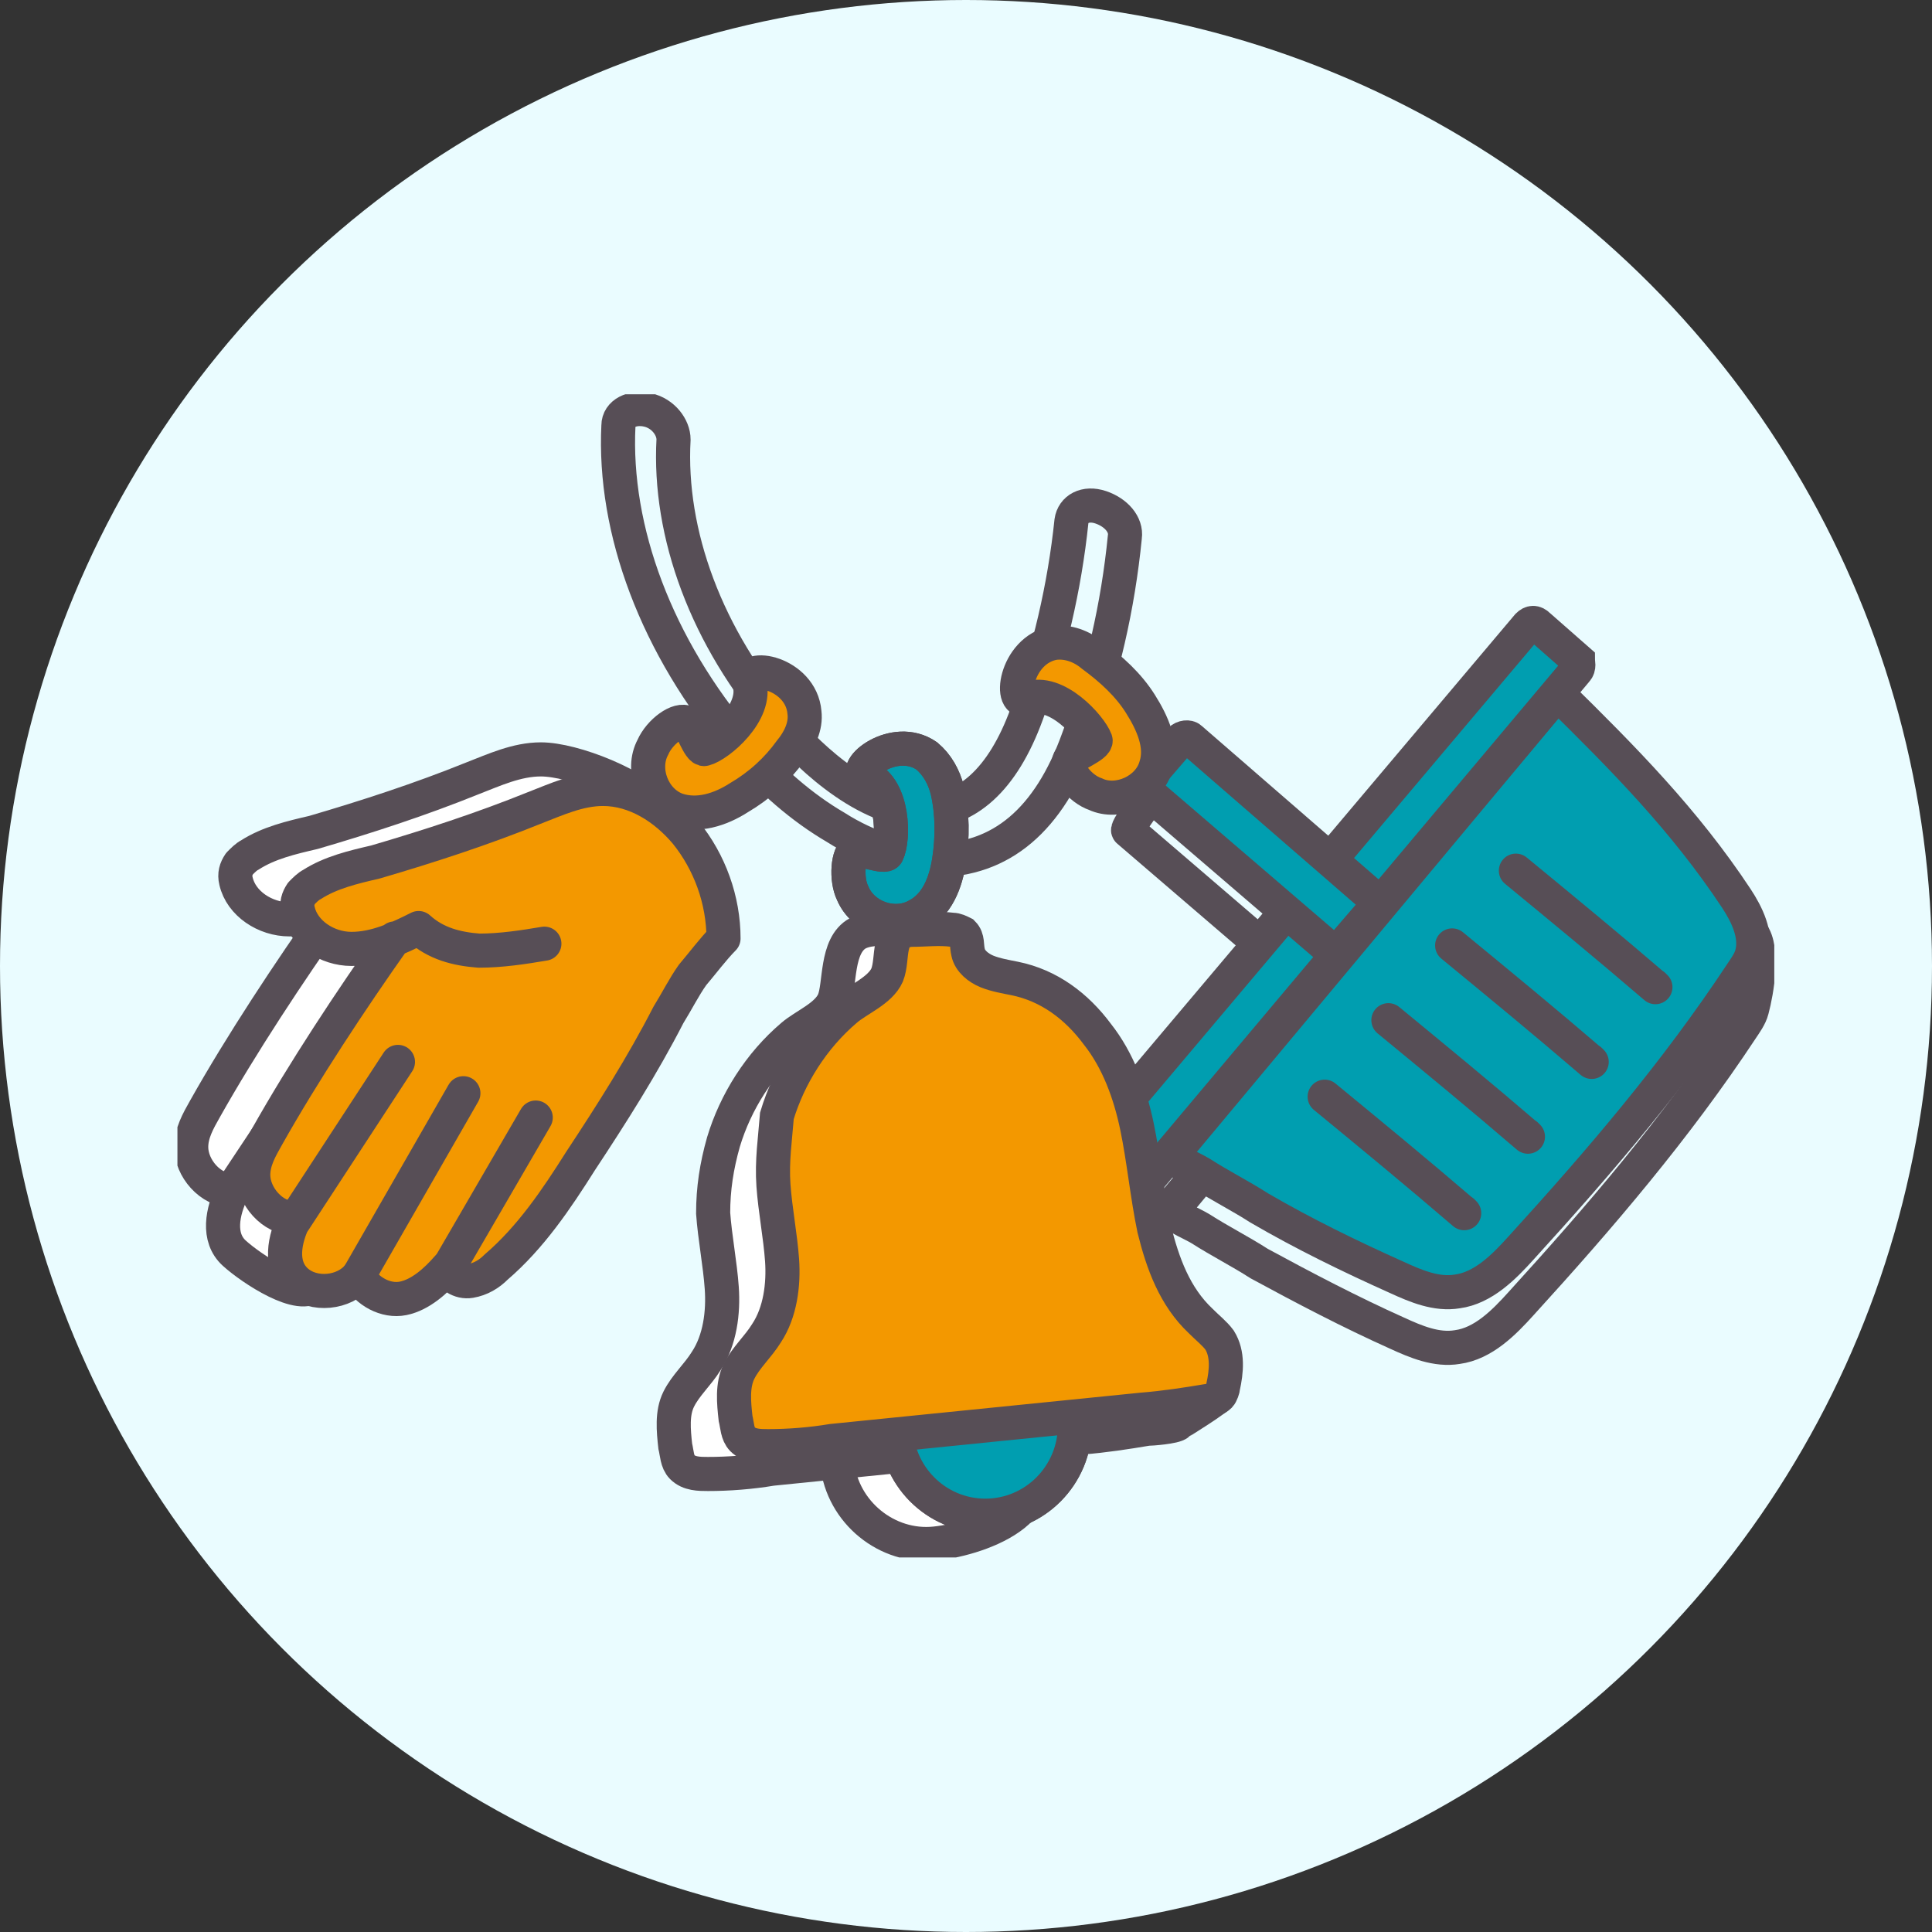 <svg width="98" height="98" viewBox="0 0 98 98" fill="none" xmlns="http://www.w3.org/2000/svg">
<rect x="0" y="0" width="98" height="98" fill="#333333" stroke="none"/>
<circle cx="49" cy="49" r="49" fill="#EAFCFF"/>
<g clip-path="url(#clip0)">
<path d="M42.379 41.96C40.718 40.989 39.058 39.578 37.573 37.815C33.291 32.788 31.107 26.879 31.369 21.587C31.369 20.97 32.068 20.617 32.854 20.794C33.641 20.97 34.165 21.676 34.165 22.293C33.903 27.055 35.825 32.347 39.67 36.756C40.544 37.815 43.602 41.078 46.747 41.166C49.019 41.166 50.854 39.578 52.078 36.227C53.213 33.141 54 29.789 54.349 26.438C54.437 25.821 55.048 25.468 55.835 25.732C56.621 25.997 57.145 26.614 57.058 27.232C56.709 30.759 55.922 34.199 54.699 37.462C53.213 41.607 50.767 43.635 47.446 43.635C45.786 43.547 44.039 43.018 42.379 41.96Z" stroke="#574E56" stroke-width="1.73" stroke-miterlimit="10"/>
<path d="M70.865 67.623C71.826 68.064 72.874 68.505 73.923 68.329C75.234 68.152 76.282 67.094 77.156 66.124C81.175 61.714 85.02 57.217 88.34 52.19C88.515 51.925 88.777 51.572 88.865 51.22C89.127 50.25 89.476 48.133 88.865 47.339C86.243 43.371 82.311 41.254 78.903 37.991C76.719 40.637 59.418 61.45 59.418 61.45C59.767 61.803 60.467 62.067 60.903 62.332C61.865 62.949 62.913 63.478 63.874 64.096C66.146 65.33 68.505 66.565 70.865 67.623Z" stroke="#574E56" stroke-width="1.73" stroke-miterlimit="10"/>
<path d="M79.95 36.756L57.931 62.949C57.756 63.126 57.581 63.126 57.406 62.949L55.397 61.185C55.222 61.009 55.222 58.01 55.309 57.834L77.416 34.463C77.591 34.287 77.766 34.287 77.94 34.463L79.95 36.227C80.125 36.404 80.125 36.668 79.95 36.756Z" stroke="#574E56" stroke-width="1.73" stroke-miterlimit="10"/>
<path d="M59.505 39.578L68.854 47.604C69.029 47.78 69.029 47.957 68.854 48.133L67.107 50.161C66.932 50.338 66.757 50.338 66.582 50.161L57.233 42.136C57.058 42.048 58.806 39.755 58.98 39.578C59.068 39.49 59.33 39.402 59.505 39.578Z" stroke="#574E56" stroke-width="1.73" stroke-miterlimit="10"/>
<path d="M70.865 64.801C71.826 65.242 72.874 65.683 73.923 65.507C75.234 65.33 76.282 64.272 77.156 63.302C81.175 58.892 85.02 54.395 88.34 49.368C88.515 49.103 88.777 48.75 88.865 48.398C89.127 47.428 88.602 46.369 88.078 45.575C85.457 41.607 82.311 38.432 78.991 35.169C76.719 37.903 59.418 58.628 59.418 58.628C59.767 58.98 60.467 59.245 60.903 59.51C61.865 60.127 62.913 60.656 63.874 61.273C66.146 62.596 68.505 63.743 70.865 64.801Z" fill="#009EB0" stroke="#574E56" stroke-width="1.73" stroke-miterlimit="10"/>
<path d="M79.952 34.022L57.933 60.215C57.758 60.392 57.583 60.392 57.408 60.215L55.399 58.451C55.224 58.275 55.224 58.099 55.399 57.922L77.505 31.729C77.68 31.553 77.855 31.553 78.03 31.729L80.039 33.493C80.039 33.581 80.127 33.846 79.952 34.022Z" fill="#009EB0" stroke="#574E56" stroke-width="1.73" stroke-miterlimit="10"/>
<path d="M60.377 37.462L69.727 45.575C69.902 45.752 69.902 45.928 69.727 46.105L67.98 48.133C67.805 48.309 67.63 48.309 67.455 48.133L58.106 40.108C57.931 39.931 57.931 39.755 58.106 39.578L59.853 37.55C60.028 37.374 60.29 37.374 60.377 37.462Z" fill="#009EB0" stroke="#574E56" stroke-width="1.73" stroke-miterlimit="10"/>
<path d="M67.193 55.629C69.553 57.569 71.912 59.51 74.271 61.538L74.184 61.45" stroke="#574E56" stroke-width="1.73" stroke-miterlimit="10" stroke-linecap="round" stroke-linejoin="round"/>
<path d="M70.426 51.749C72.785 53.689 75.144 55.629 77.504 57.658L77.416 57.569" stroke="#574E56" stroke-width="1.73" stroke-miterlimit="10" stroke-linecap="round" stroke-linejoin="round"/>
<path d="M73.66 47.957C76.019 49.897 78.379 51.837 80.738 53.865L80.65 53.777" stroke="#574E56" stroke-width="1.73" stroke-miterlimit="10" stroke-linecap="round" stroke-linejoin="round"/>
<path d="M76.893 44.164C79.252 46.105 81.611 48.045 83.97 50.073L83.883 49.985" stroke="#574E56" stroke-width="1.73" stroke-miterlimit="10" stroke-linecap="round" stroke-linejoin="round"/>
<path d="M53.475 32.611C54.174 32.523 54.873 32.788 55.398 33.229C56.359 33.934 57.233 34.728 57.844 35.698C58.456 36.668 58.98 37.815 58.631 38.873C58.281 40.108 56.708 40.813 55.572 40.284C54.786 40.019 53.999 39.049 54.262 38.52C54.349 38.344 55.66 37.815 55.572 37.55C55.31 36.844 53.563 34.904 52.165 35.433C51.116 35.963 51.465 32.964 53.475 32.611Z" fill="#F39800"/>
<path d="M53.475 32.611C54.174 32.523 54.873 32.788 55.398 33.229C56.359 33.934 57.233 34.728 57.844 35.698C58.456 36.668 58.98 37.815 58.631 38.873C58.281 40.108 56.708 40.813 55.572 40.284C54.786 40.019 53.999 39.049 54.262 38.52C54.349 38.344 55.66 37.815 55.572 37.55C55.31 36.844 53.563 34.904 52.165 35.433C51.116 35.963 51.465 32.964 53.475 32.611Z" stroke="#574E56" stroke-width="1.73" stroke-miterlimit="10"/>
<path d="M51.466 73.267C54.263 76.354 49.894 78.03 47.447 78.294C45 78.559 42.728 76.707 42.466 74.238C42.204 71.768 44.039 69.475 46.486 69.211C48.932 68.946 49.719 71.415 51.466 73.267Z" fill="white" stroke="#574E56" stroke-width="1.73" stroke-miterlimit="10"/>
<path d="M36.174 61.538C36.262 62.773 36.524 64.096 36.611 65.33C36.699 66.565 36.524 67.976 35.825 69.034C35.388 69.74 34.776 70.269 34.427 70.975C34.077 71.68 34.165 72.562 34.252 73.356C34.339 73.709 34.339 74.15 34.602 74.414C34.951 74.767 35.475 74.767 35.912 74.767C36.961 74.767 38.097 74.679 39.145 74.502C44.388 73.973 49.631 73.444 54.873 72.915C56.009 72.827 57.145 72.65 58.194 72.474C58.368 72.474 59.592 72.386 59.767 72.209C59.854 72.121 61.776 70.975 61.776 70.798C61.951 70.004 59.242 70.004 58.805 69.387C58.543 69.034 58.194 68.77 57.844 68.417C56.533 67.182 55.922 65.507 55.485 63.743C55.136 62.067 54.961 60.215 54.611 58.54C54.262 56.864 53.65 55.188 52.602 53.865C51.553 52.454 50.155 51.396 48.407 51.043C47.97 50.955 47.446 50.867 47.009 50.691C46.572 50.514 46.136 50.161 46.048 49.72C45.961 49.368 46.048 49.015 45.786 48.75C45.873 48.574 46.572 47.339 46.398 47.339C45.699 47.251 44.388 46.898 43.514 47.339C42.378 47.957 42.64 49.985 42.291 50.779C41.941 51.572 40.805 52.013 40.194 52.543C38.533 53.954 37.31 55.894 36.699 57.922C36.349 59.157 36.174 60.303 36.174 61.538Z" fill="white" stroke="#574E56" stroke-width="1.73" stroke-miterlimit="10"/>
<path d="M49.981 76.883C52.491 76.883 54.525 74.83 54.525 72.297C54.525 69.765 52.491 67.712 49.981 67.712C47.472 67.712 45.438 69.765 45.438 72.297C45.438 74.83 47.472 76.883 49.981 76.883Z" stroke="#574E56" stroke-width="1.73" stroke-miterlimit="10"/>
<path d="M49.981 76.883C52.491 76.883 54.525 74.83 54.525 72.297C54.525 69.765 52.491 67.712 49.981 67.712C47.472 67.712 45.438 69.765 45.438 72.297C45.438 74.83 47.472 76.883 49.981 76.883Z" fill="#009EB0" stroke="#574E56" stroke-width="1.73" stroke-miterlimit="10"/>
<path d="M39.233 60.127C39.32 61.362 39.582 62.685 39.67 63.919C39.757 65.154 39.582 66.565 38.883 67.623C38.447 68.329 37.835 68.858 37.485 69.564C37.136 70.269 37.223 71.151 37.311 71.945C37.398 72.297 37.398 72.738 37.66 73.003C38.01 73.356 38.534 73.356 38.971 73.356C40.019 73.356 41.155 73.267 42.204 73.091C47.447 72.562 52.689 72.033 57.932 71.504C59.068 71.415 60.204 71.239 61.252 71.063C61.427 71.063 61.689 70.975 61.864 70.798C61.951 70.71 62.039 70.445 62.039 70.357C62.214 69.564 62.301 68.682 61.864 67.976C61.602 67.623 61.252 67.359 60.903 67.006C59.592 65.771 58.98 64.096 58.544 62.332C58.194 60.656 58.019 58.804 57.67 57.129C57.32 55.453 56.709 53.777 55.66 52.454C54.611 51.043 53.214 49.985 51.466 49.632C51.029 49.544 50.505 49.456 50.068 49.279C49.631 49.103 49.194 48.75 49.107 48.309C49.019 47.957 49.107 47.604 48.845 47.339C48.67 47.251 48.495 47.163 48.32 47.163C47.621 47.075 46.922 47.163 46.223 47.163C44.913 47.251 45.349 48.574 45 49.456C44.65 50.25 43.514 50.691 42.903 51.22C41.243 52.631 40.019 54.571 39.408 56.599C39.32 57.746 39.145 58.892 39.233 60.127Z" fill="#F39800"/>
<path d="M39.233 60.127C39.32 61.362 39.582 62.685 39.67 63.919C39.757 65.154 39.582 66.565 38.883 67.623C38.447 68.329 37.835 68.858 37.485 69.564C37.136 70.269 37.223 71.151 37.311 71.945C37.398 72.297 37.398 72.738 37.66 73.003C38.01 73.356 38.534 73.356 38.971 73.356C40.019 73.356 41.155 73.267 42.204 73.091C47.447 72.562 52.689 72.033 57.932 71.504C59.068 71.415 60.204 71.239 61.252 71.063C61.427 71.063 61.689 70.975 61.864 70.798C61.951 70.71 62.039 70.445 62.039 70.357C62.214 69.564 62.301 68.682 61.864 67.976C61.602 67.623 61.252 67.359 60.903 67.006C59.592 65.771 58.98 64.096 58.544 62.332C58.194 60.656 58.019 58.804 57.67 57.129C57.32 55.453 56.709 53.777 55.66 52.454C54.611 51.043 53.214 49.985 51.466 49.632C51.029 49.544 50.505 49.456 50.068 49.279C49.631 49.103 49.194 48.75 49.107 48.309C49.019 47.957 49.107 47.604 48.845 47.339C48.67 47.251 48.495 47.163 48.32 47.163C47.621 47.075 46.922 47.163 46.223 47.163C44.913 47.251 45.349 48.574 45 49.456C44.65 50.25 43.514 50.691 42.903 51.22C41.243 52.631 40.019 54.571 39.408 56.599C39.32 57.746 39.145 58.892 39.233 60.127Z" stroke="#574E56" stroke-width="1.73" stroke-miterlimit="10"/>
<path d="M47.01 38.344C47.534 38.785 47.884 39.402 48.059 40.108C48.321 41.254 48.321 42.489 48.146 43.635C47.971 44.782 47.534 45.928 46.486 46.457C45.35 47.075 43.777 46.546 43.253 45.311C42.903 44.605 42.991 43.282 43.428 43.106C43.602 43.018 44.913 43.547 45 43.282C45.35 42.577 45.35 40.019 43.952 39.402C43.078 39.049 45.35 37.197 47.01 38.344Z" fill="#009EB0" stroke="#574E56" stroke-width="1.73" stroke-miterlimit="10"/>
<path d="M47.01 38.344C47.534 38.785 47.884 39.402 48.059 40.108C48.321 41.254 48.321 42.489 48.146 43.635C47.971 44.782 47.534 45.928 46.486 46.457C45.35 47.075 43.777 46.546 43.253 45.311C42.903 44.605 42.991 43.282 43.428 43.106C43.602 43.018 44.913 43.547 45 43.282C45.35 42.577 45.35 40.019 43.952 39.402C43.078 39.049 45.35 37.197 47.01 38.344Z" stroke="#574E56" stroke-width="1.73" stroke-miterlimit="10"/>
<path d="M24.466 46.369C23.418 46.546 22.282 46.722 21.146 46.722C20.01 46.634 18.961 46.369 18.088 45.575C17.039 46.105 15.903 46.634 14.68 46.634C13.457 46.634 12.233 45.84 11.971 44.694C11.884 44.341 11.971 44.076 12.146 43.812C12.321 43.635 12.495 43.459 12.67 43.371C13.631 42.753 14.767 42.489 15.903 42.224C18.612 41.431 21.321 40.549 23.942 39.49C25.078 39.049 26.214 38.52 27.437 38.52C29.097 38.52 32.418 39.843 33.466 41.166C34.69 42.665 33.554 44.253 33.554 46.193C33.029 46.722 32.505 47.428 31.981 48.045C31.544 48.662 31.194 49.368 30.758 50.073C29.447 52.631 27.874 55.1 26.301 57.481C25.078 59.422 23.767 61.362 22.02 62.861C21.67 63.214 21.233 63.478 20.709 63.566C20.185 63.655 19.66 63.302 19.573 62.861C18.961 63.566 18.175 64.272 17.301 64.448C16.427 64.625 16.427 65.948 15.991 65.154C15.291 66.036 12.758 64.36 11.884 63.566C11.01 62.773 11.272 61.45 11.796 60.392C10.66 60.392 9.699 59.245 9.699 58.187C9.699 57.481 10.049 56.864 10.398 56.247C12.233 52.984 14.68 49.279 16.864 46.193" fill="white"/>
<path d="M24.466 46.369C23.418 46.546 22.282 46.722 21.146 46.722C20.01 46.634 18.961 46.369 18.088 45.575C17.039 46.105 15.903 46.634 14.68 46.634C13.457 46.634 12.233 45.84 11.971 44.694C11.884 44.341 11.971 44.076 12.146 43.812C12.321 43.635 12.495 43.459 12.67 43.371C13.631 42.753 14.767 42.489 15.903 42.224C18.612 41.431 21.321 40.549 23.942 39.49C25.078 39.049 26.214 38.52 27.437 38.52C29.097 38.52 32.418 39.843 33.466 41.166C34.69 42.665 33.554 44.253 33.554 46.193C33.029 46.722 32.505 47.428 31.981 48.045C31.544 48.662 31.194 49.368 30.758 50.073C29.447 52.631 27.874 55.1 26.301 57.481C25.078 59.422 23.767 61.362 22.02 62.861C21.67 63.214 21.233 63.478 20.709 63.566C20.185 63.655 19.66 63.302 19.573 62.861C18.961 63.566 18.175 64.272 17.301 64.448C16.427 64.625 16.427 65.948 15.991 65.154C15.291 66.036 12.758 64.36 11.884 63.566C11.01 62.773 11.272 61.45 11.796 60.392C10.66 60.392 9.699 59.245 9.699 58.187C9.699 57.481 10.049 56.864 10.398 56.247C12.233 52.984 14.68 49.279 16.864 46.193" stroke="#574E56" stroke-width="1.73" stroke-miterlimit="10" stroke-linecap="round" stroke-linejoin="round"/>
<path d="M19.572 62.773L24.029 55.1" stroke="#574E56" stroke-width="1.73" stroke-miterlimit="10" stroke-linecap="round" stroke-linejoin="round"/>
<path d="M15.029 63.302L20.447 53.865" stroke="#574E56" stroke-width="1.73" stroke-miterlimit="10" stroke-linecap="round" stroke-linejoin="round"/>
<path d="M11.797 60.303L17.127 52.278" stroke="#574E56" stroke-width="1.73" stroke-miterlimit="10" stroke-linecap="round" stroke-linejoin="round"/>
<path d="M27.962 48.045C26.914 48.221 25.778 48.398 24.642 48.398C23.506 48.309 22.457 48.045 21.584 47.251C20.535 47.78 19.399 48.309 18.176 48.309C16.953 48.309 15.729 47.516 15.467 46.369C15.38 46.016 15.467 45.752 15.642 45.487C15.817 45.311 15.991 45.135 16.166 45.046C17.127 44.429 18.263 44.164 19.399 43.9C22.108 43.106 24.817 42.224 27.438 41.166C28.574 40.725 29.71 40.196 30.933 40.196C32.593 40.196 34.079 41.166 35.127 42.401C36.351 43.9 37.05 45.84 37.05 47.78C36.525 48.309 36.001 49.015 35.477 49.632C35.04 50.25 34.691 50.955 34.254 51.661C32.943 54.218 31.37 56.688 29.797 59.069C28.574 61.009 27.263 62.949 25.516 64.448C25.166 64.801 24.729 65.066 24.205 65.154C23.681 65.242 23.157 64.889 23.069 64.448C22.457 65.154 21.671 65.859 20.797 66.036C19.924 66.212 18.962 65.683 18.525 64.889C17.826 65.771 16.254 65.948 15.38 65.154C14.506 64.36 14.768 63.037 15.292 61.979C14.156 61.979 13.195 60.833 13.195 59.774C13.195 59.069 13.545 58.451 13.894 57.834C15.729 54.571 18.176 50.867 20.36 47.78" fill="#F39800"/>
<path d="M40.806 36.139C40.894 36.844 40.544 37.55 40.107 38.079C39.408 39.049 38.534 39.843 37.486 40.46C36.525 41.078 35.389 41.431 34.34 41.078C33.117 40.637 32.505 39.049 33.117 37.903C33.466 37.109 34.428 36.404 34.864 36.668C35.039 36.756 35.476 38.079 35.738 37.991C36.437 37.815 38.447 36.139 38.01 34.64C37.748 33.581 40.632 34.111 40.806 36.139Z" fill="#F39800"/>
<path d="M40.806 36.139C40.894 36.844 40.544 37.55 40.107 38.079C39.408 39.049 38.534 39.843 37.486 40.46C36.525 41.078 35.389 41.431 34.34 41.078C33.117 40.637 32.505 39.049 33.117 37.903C33.466 37.109 34.428 36.404 34.864 36.668C35.039 36.756 35.476 38.079 35.738 37.991C36.437 37.815 38.447 36.139 38.01 34.64C37.748 33.581 40.632 34.111 40.806 36.139Z" stroke="#574E56" stroke-width="1.73" stroke-miterlimit="10"/>
<path d="M27.613 47.868C26.564 48.045 25.428 48.221 24.292 48.221C23.156 48.133 22.108 47.868 21.234 47.075C20.186 47.604 19.05 48.133 17.826 48.133C16.603 48.133 15.38 47.339 15.117 46.193C15.03 45.84 15.117 45.575 15.292 45.311C15.467 45.135 15.642 44.958 15.817 44.87C16.778 44.253 17.914 43.988 19.05 43.723C21.758 42.93 24.467 42.048 27.088 40.989C28.224 40.549 29.36 40.019 30.584 40.019C32.244 40.019 33.729 40.989 34.778 42.224C36.001 43.723 36.7 45.664 36.7 47.604C36.176 48.133 35.651 48.839 35.127 49.456C34.69 50.073 34.341 50.779 33.904 51.484C32.593 54.042 31.02 56.511 29.448 58.892C28.224 60.833 26.914 62.773 25.166 64.272C24.817 64.625 24.38 64.889 23.855 64.978C23.331 65.066 22.807 64.713 22.72 64.272C22.108 64.978 21.321 65.683 20.448 65.859C19.574 66.036 18.613 65.507 18.176 64.713C17.477 65.595 15.904 65.771 15.03 64.978C14.156 64.184 14.418 62.861 14.943 61.803C13.807 61.803 12.846 60.656 12.846 59.598C12.846 58.892 13.195 58.275 13.545 57.658C15.38 54.395 17.826 50.691 20.011 47.604" stroke="#574E56" stroke-width="1.73" stroke-miterlimit="10" stroke-linecap="round" stroke-linejoin="round"/>
<path d="M22.719 64.36L27.175 56.688" stroke="#574E56" stroke-width="1.73" stroke-miterlimit="10" stroke-linecap="round" stroke-linejoin="round"/>
<path d="M18.088 64.889L23.505 55.453" stroke="#574E56" stroke-width="1.73" stroke-miterlimit="10" stroke-linecap="round" stroke-linejoin="round"/>
<path d="M14.943 61.891L20.186 53.865" stroke="#574E56" stroke-width="1.73" stroke-miterlimit="10" stroke-linecap="round" stroke-linejoin="round"/>
</g>
<defs>
<clipPath id="clip0">
<rect width="81" height="59" fill="white" transform="translate(9 20)"/>
</clipPath>
</defs>
</svg>
